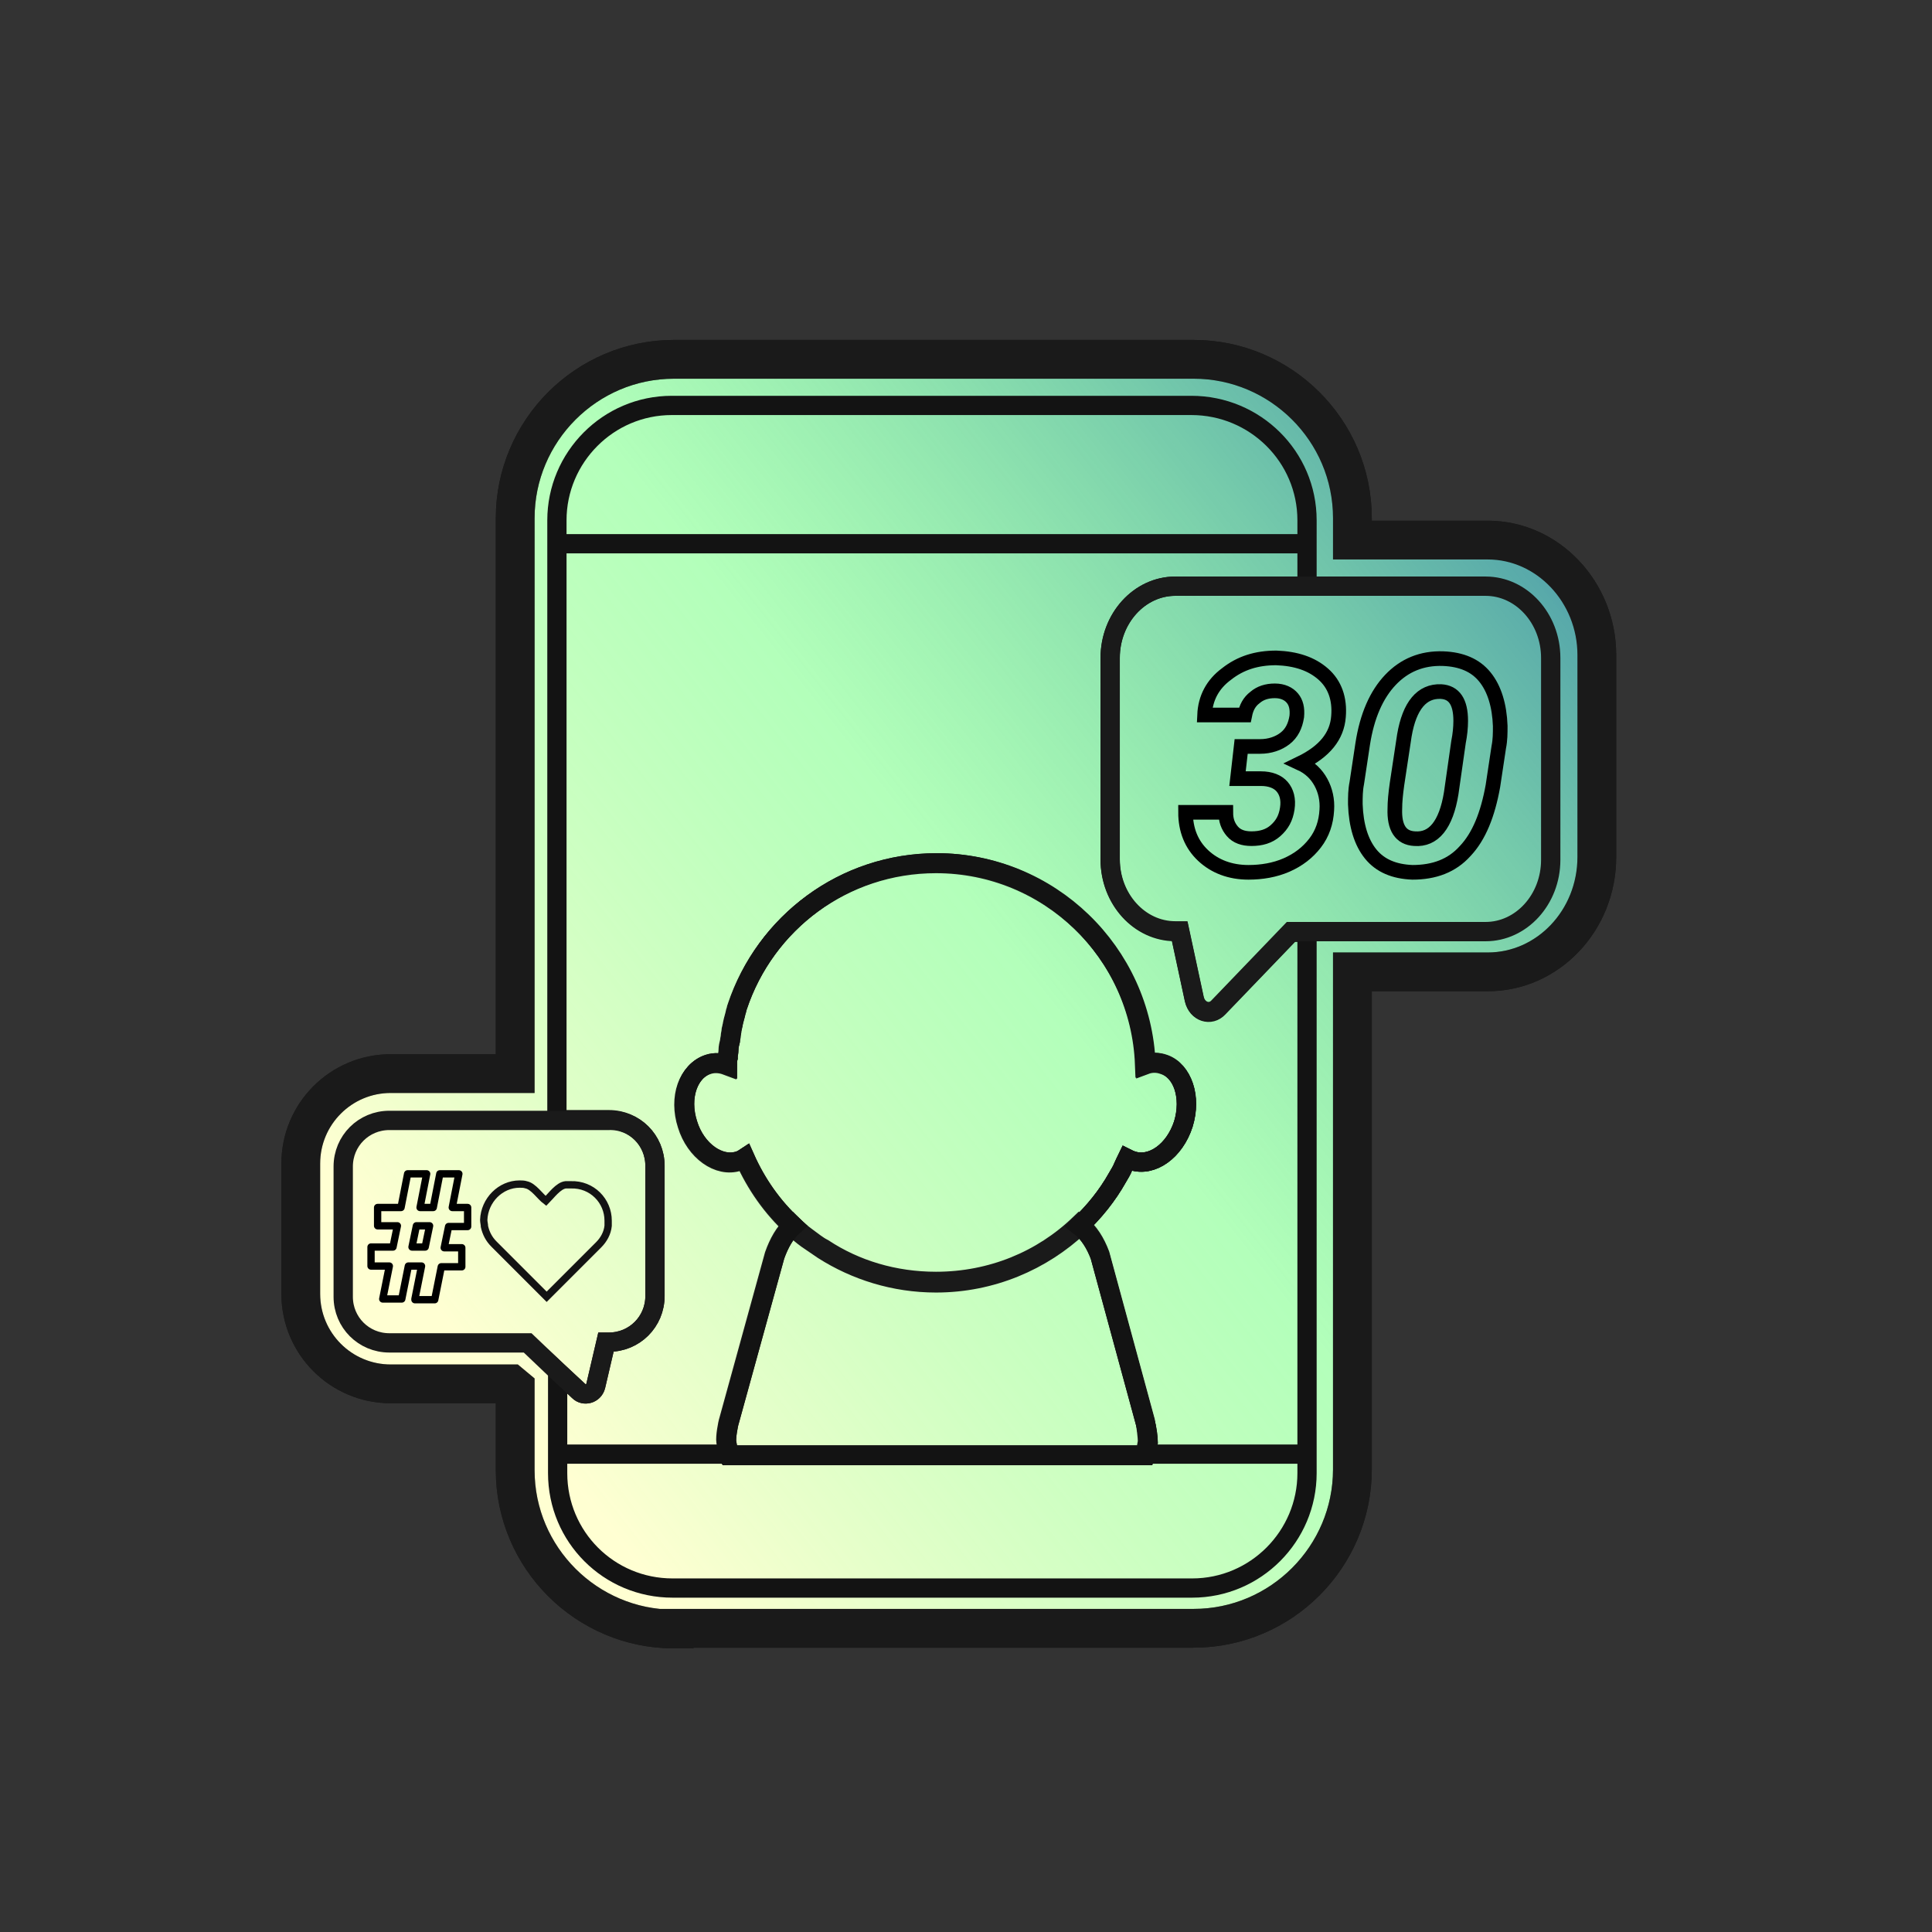 <?xml version="1.0" encoding="utf-8"?>
<!-- Generator: Adobe Illustrator 27.2.0, SVG Export Plug-In . SVG Version: 6.00 Build 0)  -->
<svg version="1.1" id="Layer_3" xmlns="http://www.w3.org/2000/svg" xmlns:xlink="http://www.w3.org/1999/xlink" x="0px" y="0px"
	 viewBox="0 0 264 264" style="enable-background:new 0 0 264 264;" xml:space="preserve">
<rect x="0" y="0" width="264" height="264" fill="#333333" stroke="none"/>
<style type="text/css">
	.st0{fill:#FFFFFF;stroke:#1A1A1A;stroke-width:5.3;stroke-miterlimit:10;}
	.st1{fill:url(#SVGID_1_);stroke:#1A1A1A;stroke-width:5.3;stroke-miterlimit:10;}
	.st2{fill:none;stroke:#1A1A1A;stroke-width:2.64;stroke-miterlimit:10;}
	.st3{fill:none;stroke:#131313;stroke-width:2.63;stroke-miterlimit:10;}
	.st4{fill:none;stroke:#000000;stroke-linecap:round;stroke-linejoin:round;stroke-miterlimit:10;}
	.st5{fill:none;stroke:#131313;stroke-miterlimit:10;}
	.st6{fill:none;stroke:#000000;stroke-width:2;stroke-miterlimit:10;}
</style>
<path class="st0" d="M92.1,222.6c-11.9,0-21.7-9.7-21.7-21.7v-11.3l-0.6-0.5H53.4c-6.8,0-12.3-5.5-12.3-12.3V159
	c0-6.8,5.5-12.3,12.3-12.3h17V70.8c0-11.9,9.7-21.7,21.7-21.7h71c11.9,0,21.7,9.7,21.7,21.7v3h18.5c8.2,0,14.9,7.1,14.9,15.7v27.6
	c0,8.7-6.7,15.7-14.9,15.7h-18.5v68c0,11.9-9.7,21.7-21.7,21.7h-71V222.6z"/>
<linearGradient id="SVGID_1_" gradientUnits="userSpaceOnUse" x1="64.693" y1="80.673" x2="208.591" y2="193.964" gradientTransform="matrix(1 0 0 -1 0 266)">
	<stop  offset="0" style="stop-color:#FFFFBF;stop-opacity:0.7"/>
	<stop  offset="0.5" style="stop-color:#72FF80;stop-opacity:0.54"/>
	<stop  offset="1" style="stop-color:#54A4AA"/>
	<stop  offset="1" style="stop-color:#63C2C8;stop-opacity:0.7"/>
</linearGradient>
<path class="st1" d="M92.1,222.6c-11.9,0-21.7-9.7-21.7-21.7v-11.3l-0.6-0.5H53.4c-6.8,0-12.3-5.5-12.3-12.3V159
	c0-6.8,5.5-12.3,12.3-12.3h17V70.8c0-11.9,9.7-21.7,21.7-21.7h71c11.9,0,21.7,9.7,21.7,21.7v3h18.5c8.2,0,14.9,7.1,14.9,15.7v27.6
	c0,8.7-6.7,15.7-14.9,15.7h-18.5v68c0,11.9-9.7,21.7-21.7,21.7h-71V222.6z"/>
<path class="st2" d="M161.7,153.6c-1.2,3.7-4.3,5.9-7,5c-0.3-0.1-0.5-0.2-0.7-0.3c-0.2,0.4-0.3,0.7-0.5,1.1c-0.2,0.5-0.5,1-0.8,1.5
	c-1.4,2.5-3.2,4.7-5.2,6.6c-5.1,4.8-12,7.8-19.6,7.8c-5.7,0-11-1.7-15.4-4.5c-0.7-0.5-1.5-1-2.2-1.5s-1.4-1.1-2-1.7l0,0
	c-2.8-2.6-5-5.7-6.6-9.3c-0.3,0.2-0.5,0.3-0.8,0.4c-2.7,0.9-5.9-1.4-7-5c-1.2-3.7,0.1-7.3,2.8-8.2c0.9-0.3,1.8-0.2,2.6,0.1
	c0-0.3,0-0.7,0.1-1c0,0,0,0,0-0.1c0-0.3,0.1-0.6,0.1-1s0.1-0.8,0.2-1.2c0-0.2,0.1-0.5,0.1-0.7s0.1-0.5,0.1-0.7s0.1-0.4,0.1-0.5
	s0.1-0.3,0.1-0.5c0.1-0.5,0.3-1.1,0.4-1.6c0.1-0.2,0.1-0.5,0.2-0.7c3.8-11.4,14.5-19.6,27.2-19.6c15.4,0,28,12.2,28.6,27.5
	c0.8-0.3,1.7-0.3,2.5,0C161.6,146.3,162.8,149.9,161.7,153.6z"/>
<path class="st2" d="M156.8,197c-0.1,0.6-0.2,1.2-0.4,1.8H99.6c-0.2-0.6-0.3-1.2-0.4-1.8s0.2-2.4,0.4-3l6.2-22.5
	c0.6-1.7,1.4-3.1,2.5-4.1l0,0c0.6,0.6,1.3,1.2,2,1.7s1.4,1.1,2.2,1.5c4.4,2.9,9.7,4.5,15.4,4.5c7.6,0,14.5-2.9,19.6-7.8
	c1.3,1,2.2,2.5,2.8,4.1l6.2,22.8C156.6,194.9,156.8,196.3,156.8,197z"/>
<path class="st2" d="M97.1,182"/>
<path class="st3" d="M162.8,55.4h-71c-8.7,0-15.7,7.1-15.7,15.7V153h7.1c3.5,0,6.3,2.8,6.3,6.3v17.8c0,3.5-2.8,6.3-6.3,6.3h-0.4
	l-1.4,6c-0.3,1.1-1.6,1.4-2.3,0.7l-2.9-2.7v13.9c0,8.7,7,15.7,15.7,15.7h71c8.7,0,15.7-7.1,15.7-15.7v-73.9h-2.2l-9.9,10.3
	c-1.1,1.2-2.9,0.6-3.3-1.1l-2-9.3h-0.6c-4.9,0-8.9-4.4-8.9-9.8V89.9c0-5.4,4-9.8,8.9-9.8h18v-9C178.6,62.4,171.5,55.4,162.8,55.4z
	 M156.4,145.4c0.8-0.3,1.7-0.3,2.5,0c2.7,0.9,4,4.5,2.8,8.2s-4.3,5.9-7,5c-0.3-0.1-0.5-0.2-0.7-0.3c-0.2,0.4-0.3,0.7-0.5,1.1
	c-0.2,0.5-0.5,1-0.8,1.5c-1.4,2.5-3.2,4.7-5.2,6.6c1.3,1,2.2,2.5,2.8,4.1l6.2,22.8c0.2,0.6,0.4,2,0.4,2.7c-0.1,0.6-0.2,1.2-0.4,1.8
	H99.7c-0.2-0.6-0.3-1.2-0.4-1.8s0.2-2.4,0.4-3l6.2-22.5c0.6-1.7,1.4-3.1,2.5-4.1c-2.8-2.6-5-5.7-6.6-9.3c-0.3,0.2-0.5,0.3-0.8,0.4
	c-2.7,0.9-5.9-1.4-7-5c-1.2-3.7,0.1-7.3,2.8-8.2c0.9-0.3,1.8-0.2,2.6,0.1c0-0.3,0-0.7,0.1-1c0,0,0,0,0-0.1c0-0.3,0.1-0.6,0.1-1
	s0.1-0.8,0.2-1.2c0-0.2,0.1-0.5,0.1-0.7s0.1-0.5,0.1-0.7s0.1-0.4,0.1-0.5s0.1-0.3,0.1-0.5c0.1-0.5,0.3-1.1,0.4-1.6
	c0.1-0.2,0.1-0.5,0.2-0.7c3.8-11.4,14.5-19.6,27.2-19.6C143.2,117.9,155.8,130.1,156.4,145.4z"/>
<path class="st3" d="M161.7,153.6c-1.2,3.7-4.3,5.9-7,5c-0.3-0.1-0.5-0.2-0.7-0.3c-0.2,0.4-0.3,0.7-0.5,1.1c-0.2,0.5-0.5,1-0.8,1.5
	c-1.4,2.5-3.2,4.7-5.2,6.6c1.3,1,2.2,2.5,2.8,4.1l6.2,22.8c0.2,0.6,0.4,2,0.4,2.7c-0.1,0.6-0.2,1.2-0.4,1.8H99.7
	c-0.2-0.6-0.3-1.2-0.4-1.8s0.2-2.4,0.4-3l6.2-22.5c0.6-1.7,1.4-3.1,2.5-4.1c-2.8-2.6-5-5.7-6.6-9.3c-0.3,0.2-0.5,0.3-0.8,0.4
	c-2.7,0.9-5.9-1.4-7-5c-1.2-3.7,0.1-7.3,2.8-8.2c0.9-0.3,1.8-0.2,2.6,0.1c0-0.3,0-0.7,0.1-1c0,0,0,0,0-0.1c0-0.3,0.1-0.6,0.1-1
	s0.1-0.8,0.2-1.2c0-0.2,0.1-0.5,0.1-0.7s0.1-0.5,0.1-0.7s0.1-0.4,0.1-0.5s0.1-0.3,0.1-0.5c0.1-0.5,0.3-1.1,0.4-1.6
	c0.1-0.2,0.1-0.5,0.2-0.7c3.8-11.4,14.5-19.6,27.2-19.6c15.4,0,28,12.2,28.6,27.5c0.8-0.3,1.7-0.3,2.5,0
	C161.6,146.3,162.8,149.9,161.7,153.6z"/>
<line class="st3" x1="76.4" y1="74.3" x2="178.6" y2="74.3"/>
<line class="st3" x1="178" y1="198.7" x2="156.3" y2="198.7"/>
<polyline class="st3" points="99.5,198.7 76.1,198.7 75.8,198.7 "/>
<path class="st2" d="M211.9,89.9v27.6c0,5.4-4,9.8-8.9,9.8h-26.6l-9.9,10.3c-1.1,1.2-2.9,0.6-3.3-1.1l-2-9.3h-0.6
	c-4.9,0-8.9-4.4-8.9-9.8V89.9c0-5.4,4-9.8,8.9-9.8H203C207.9,80.1,211.9,84.5,211.9,89.9z"/>
<path class="st2" d="M89.5,159.3v17.8c0,3.5-2.8,6.3-6.3,6.3h-0.4l-1.4,6c-0.3,1.1-1.6,1.4-2.3,0.7l-2.9-2.7l-4.1-3.9H53.2
	c-3.5,0-6.3-2.8-6.3-6.3v-17.8c0-3.5,2.8-6.3,6.3-6.3h30C86.7,153,89.5,155.8,89.5,159.3z"/>
<g>
	<path class="st4" d="M56.7,177.5l0.9-4.5h-1.8l-0.9,4.5h-2.6l0.9-4.5h-2.5v-2.6h3l0.6-2.9h-2.7V165h3.2l0.9-4.6h2.6l-0.9,4.6h1.8
		l0.9-4.6h2.6l-0.9,4.6h2.1v2.6h-2.6l-0.6,2.9h2.4v2.6h-2.8l-0.9,4.5h-2.7V177.5z M58.1,170.4l0.6-2.9h-1.8l-0.6,2.9H58.1z"/>
</g>
<path class="st5" d="M83.1,166.8c0,0.2,0,0.5,0,0.7l0,0c-0.1,1-0.6,1.9-1.3,2.6l-0.9,0.9l-6.2,6.2l-6.1-6.1l-1.1-1.1
	c-0.7-0.7-1.1-1.5-1.3-2.4l0,0c0-0.3-0.1-0.6-0.1-0.9c0.1-2.7,2.3-4.9,4.9-4.9c0.3,0,0.6,0,0.9,0.1c1,0.2,1.9,1.6,2.7,2.2
	c0.7-0.7,1.7-2.1,2.7-2.2c0.2,0,0.5,0,0.7,0C80.9,161.8,83.1,164.1,83.1,166.8z"/>
<path class="st6" d="M169.6,102h2.6c1.3,0,2.5-0.4,3.4-1.1s1.4-1.7,1.6-3c0.1-1.1-0.1-1.9-0.6-2.5s-1.3-1-2.4-1
	c-1.1,0-2,0.3-2.7,0.9c-0.8,0.6-1.2,1.4-1.4,2.4h-5.5c0.1-2.3,1.1-4.2,3-5.6c1.9-1.5,4.1-2.2,6.8-2.2c2.7,0.1,4.8,0.8,6.4,2.2
	c1.6,1.4,2.3,3.4,2.1,5.8c-0.2,2.7-1.9,4.8-5.2,6.4c1.3,0.6,2.2,1.5,2.8,2.6s0.9,2.4,0.8,3.8c-0.1,1.7-0.6,3.2-1.6,4.5
	s-2.3,2.3-3.9,3c-1.6,0.7-3.4,1-5.2,1c-2.5,0-4.6-0.8-6.2-2.3c-1.6-1.5-2.4-3.5-2.4-5.9h5.5c0,1.1,0.3,1.9,0.9,2.6
	c0.6,0.7,1.5,1,2.6,1c1.3,0,2.4-0.3,3.3-1.1s1.4-1.7,1.6-3c0.2-1.3-0.1-2.3-0.7-3c-0.6-0.7-1.6-1.1-2.9-1.1h-3.2L169.6,102z"/>
<path class="st6" d="M193,119.2c-2.5-0.1-4.4-0.9-5.7-2.5s-2-3.9-2.1-6.8c0-1,0-1.9,0.2-2.9l0.8-5.3c0.6-3.9,1.9-6.8,3.8-8.8
	c1.9-2,4.3-3,7.2-2.9c2.5,0.1,4.4,0.9,5.7,2.5s2,3.9,2.1,6.7c0,1,0,1.9-0.2,2.9l-0.8,5.3c-0.7,3.9-1.9,6.9-3.8,8.9
	C198.4,118.3,196,119.2,193,119.2z M199.6,98.5c0-2.6-0.9-3.9-2.7-4c-2.6-0.1-4.3,1.9-5,6l-1,6.6c-0.2,1.4-0.3,2.5-0.3,3.4
	c-0.1,2.6,0.8,4,2.7,4.1c2.6,0.2,4.3-1.9,5-6.2l1-7C199.5,100.4,199.6,99.4,199.6,98.5z"/>
</svg>
